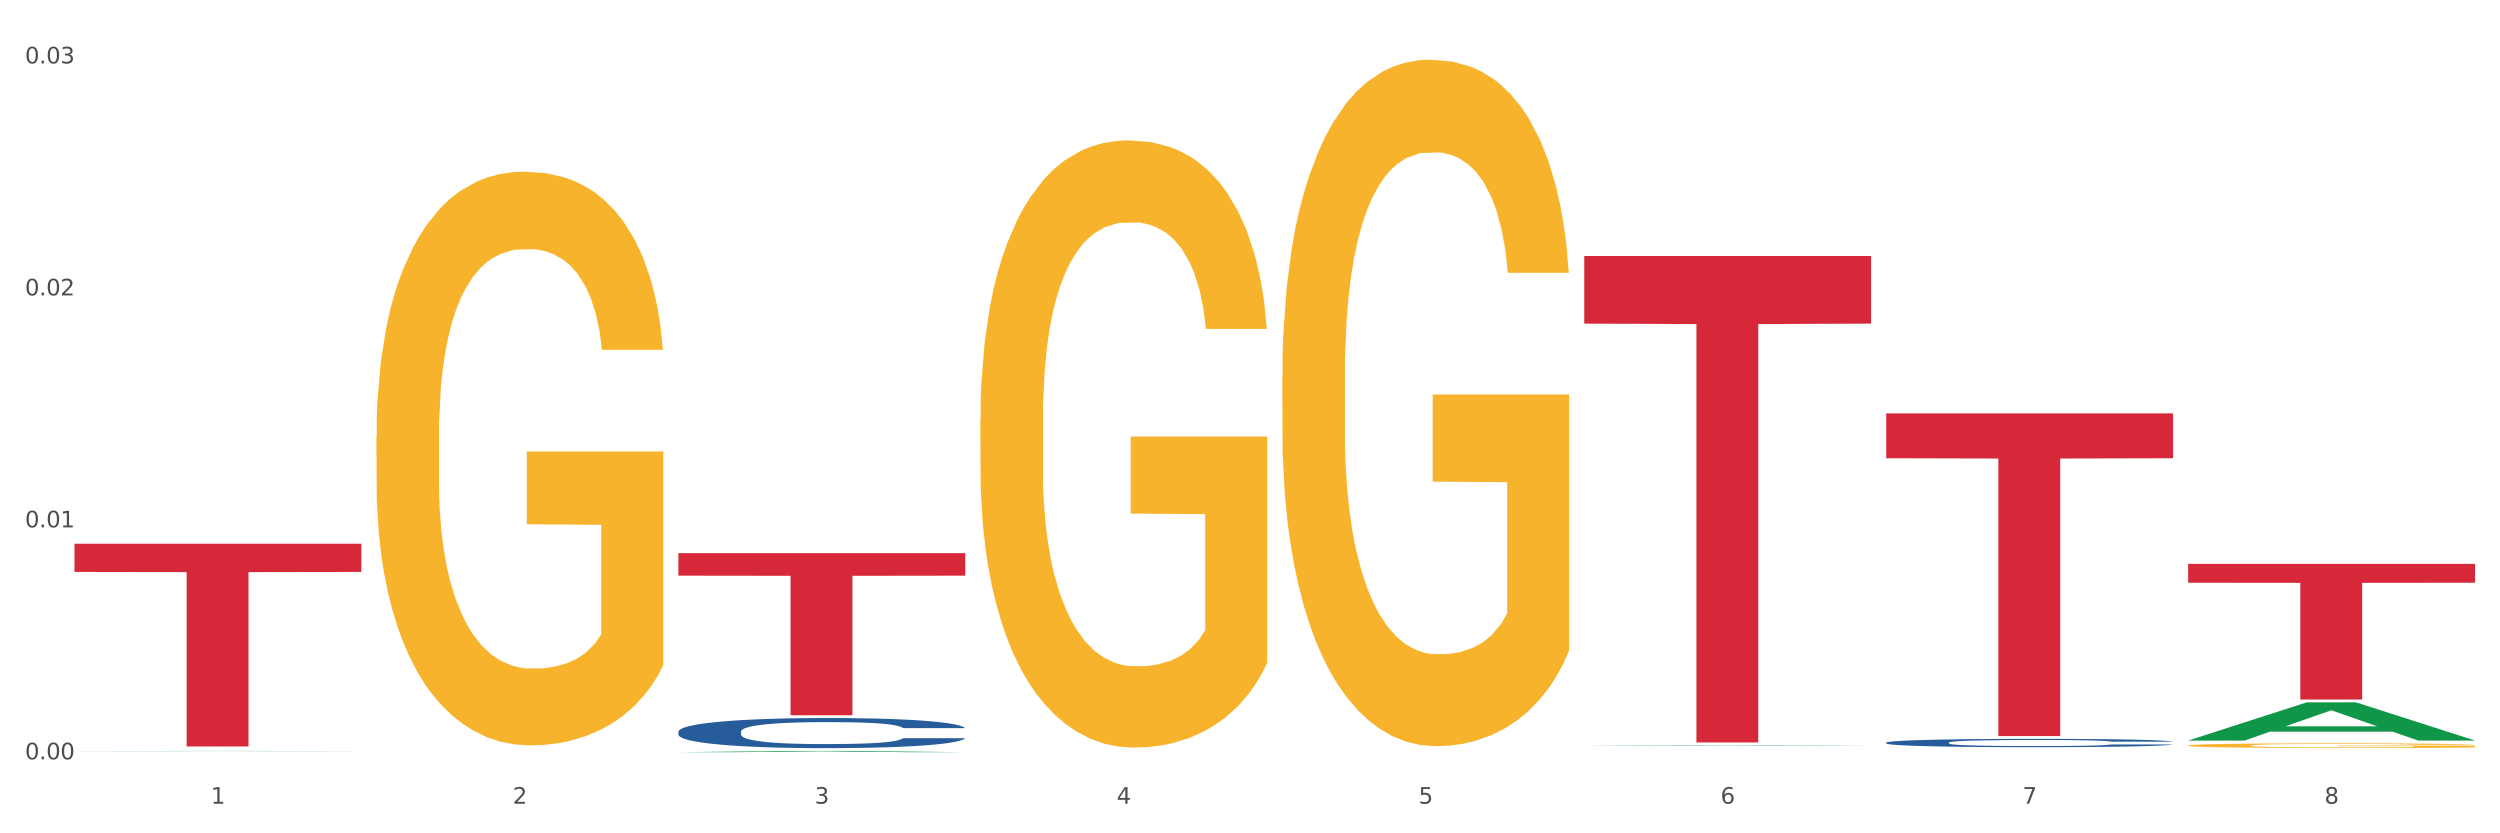 <?xml version="1.0" encoding="utf-8" standalone="no"?>
<!DOCTYPE svg PUBLIC "-//W3C//DTD SVG 1.1//EN"
  "http://www.w3.org/Graphics/SVG/1.1/DTD/svg11.dtd">
<svg xmlns:xlink="http://www.w3.org/1999/xlink" width="1080pt" height="360pt" viewBox="0 0 1080 360" xmlns="http://www.w3.org/2000/svg" version="1.1">
 <rect x="0" y="0" width="1080" height="360" fill="#333333" stroke="none"/>
 <defs>
  <style type="text/css">*{stroke-linejoin: round; stroke-linecap: butt}</style>
 </defs>
 <g id="figure_1">
  <g id="patch_1">
   <path d="M 0 360 
L 1080 360 
L 1080 0 
L 0 0 
z
" style="fill: #ffffff; stroke: #ffffff; stroke-linejoin: miter"/>
  </g>
  <g id="axes_1">
   <g id="matplotlib.axis_1">
    <g id="xtick_1">
     <g id="text_1">
      <!-- 1 -->
      <g style="fill: #4d4d4d" transform="translate(91.082 347.204) scale(0.096 -0.096)">
       <defs>
        <path id="DejaVuSans-31" d="M 794 531 
L 1825 531 
L 1825 4091 
L 703 3866 
L 703 4441 
L 1819 4666 
L 2450 4666 
L 2450 531 
L 3481 531 
L 3481 0 
L 794 0 
L 794 531 
z
" transform="scale(0.016)"/>
       </defs>
       <use xlink:href="#DejaVuSans-31"/>
      </g>
     </g>
    </g>
    <g id="xtick_2">
     <g id="text_2">
      <!-- 2 -->
      <g style="fill: #4d4d4d" transform="translate(221.525 347.204) scale(0.096 -0.096)">
       <defs>
        <path id="DejaVuSans-32" d="M 1228 531 
L 3431 531 
L 3431 0 
L 469 0 
L 469 531 
Q 828 903 1448 1529 
Q 2069 2156 2228 2338 
Q 2531 2678 2651 2914 
Q 2772 3150 2772 3378 
Q 2772 3750 2511 3984 
Q 2250 4219 1831 4219 
Q 1534 4219 1204 4116 
Q 875 4013 500 3803 
L 500 4441 
Q 881 4594 1212 4672 
Q 1544 4750 1819 4750 
Q 2544 4750 2975 4387 
Q 3406 4025 3406 3419 
Q 3406 3131 3298 2873 
Q 3191 2616 2906 2266 
Q 2828 2175 2409 1742 
Q 1991 1309 1228 531 
z
" transform="scale(0.016)"/>
       </defs>
       <use xlink:href="#DejaVuSans-32"/>
      </g>
     </g>
    </g>
    <g id="xtick_3">
     <g id="text_3">
      <!-- 3 -->
      <g style="fill: #4d4d4d" transform="translate(351.968 347.204) scale(0.096 -0.096)">
       <defs>
        <path id="DejaVuSans-33" d="M 2597 2516 
Q 3050 2419 3304 2112 
Q 3559 1806 3559 1356 
Q 3559 666 3084 287 
Q 2609 -91 1734 -91 
Q 1441 -91 1130 -33 
Q 819 25 488 141 
L 488 750 
Q 750 597 1062 519 
Q 1375 441 1716 441 
Q 2309 441 2620 675 
Q 2931 909 2931 1356 
Q 2931 1769 2642 2001 
Q 2353 2234 1838 2234 
L 1294 2234 
L 1294 2753 
L 1863 2753 
Q 2328 2753 2575 2939 
Q 2822 3125 2822 3475 
Q 2822 3834 2567 4026 
Q 2313 4219 1838 4219 
Q 1578 4219 1281 4162 
Q 984 4106 628 3988 
L 628 4550 
Q 988 4650 1302 4700 
Q 1616 4750 1894 4750 
Q 2613 4750 3031 4423 
Q 3450 4097 3450 3541 
Q 3450 3153 3228 2886 
Q 3006 2619 2597 2516 
z
" transform="scale(0.016)"/>
       </defs>
       <use xlink:href="#DejaVuSans-33"/>
      </g>
     </g>
    </g>
    <g id="xtick_4">
     <g id="text_4">
      <!-- 4 -->
      <g style="fill: #4d4d4d" transform="translate(482.412 347.204) scale(0.096 -0.096)">
       <defs>
        <path id="DejaVuSans-34" d="M 2419 4116 
L 825 1625 
L 2419 1625 
L 2419 4116 
z
M 2253 4666 
L 3047 4666 
L 3047 1625 
L 3713 1625 
L 3713 1100 
L 3047 1100 
L 3047 0 
L 2419 0 
L 2419 1100 
L 313 1100 
L 313 1709 
L 2253 4666 
z
" transform="scale(0.016)"/>
       </defs>
       <use xlink:href="#DejaVuSans-34"/>
      </g>
     </g>
    </g>
    <g id="xtick_5">
     <g id="text_5">
      <!-- 5 -->
      <g style="fill: #4d4d4d" transform="translate(612.855 347.204) scale(0.096 -0.096)">
       <defs>
        <path id="DejaVuSans-35" d="M 691 4666 
L 3169 4666 
L 3169 4134 
L 1269 4134 
L 1269 2991 
Q 1406 3038 1543 3061 
Q 1681 3084 1819 3084 
Q 2600 3084 3056 2656 
Q 3513 2228 3513 1497 
Q 3513 744 3044 326 
Q 2575 -91 1722 -91 
Q 1428 -91 1123 -41 
Q 819 9 494 109 
L 494 744 
Q 775 591 1075 516 
Q 1375 441 1709 441 
Q 2250 441 2565 725 
Q 2881 1009 2881 1497 
Q 2881 1984 2565 2268 
Q 2250 2553 1709 2553 
Q 1456 2553 1204 2497 
Q 953 2441 691 2322 
L 691 4666 
z
" transform="scale(0.016)"/>
       </defs>
       <use xlink:href="#DejaVuSans-35"/>
      </g>
     </g>
    </g>
    <g id="xtick_6">
     <g id="text_6">
      <!-- 6 -->
      <g style="fill: #4d4d4d" transform="translate(743.299 347.204) scale(0.096 -0.096)">
       <defs>
        <path id="DejaVuSans-36" d="M 2113 2584 
Q 1688 2584 1439 2293 
Q 1191 2003 1191 1497 
Q 1191 994 1439 701 
Q 1688 409 2113 409 
Q 2538 409 2786 701 
Q 3034 994 3034 1497 
Q 3034 2003 2786 2293 
Q 2538 2584 2113 2584 
z
M 3366 4563 
L 3366 3988 
Q 3128 4100 2886 4159 
Q 2644 4219 2406 4219 
Q 1781 4219 1451 3797 
Q 1122 3375 1075 2522 
Q 1259 2794 1537 2939 
Q 1816 3084 2150 3084 
Q 2853 3084 3261 2657 
Q 3669 2231 3669 1497 
Q 3669 778 3244 343 
Q 2819 -91 2113 -91 
Q 1303 -91 875 529 
Q 447 1150 447 2328 
Q 447 3434 972 4092 
Q 1497 4750 2381 4750 
Q 2619 4750 2861 4703 
Q 3103 4656 3366 4563 
z
" transform="scale(0.016)"/>
       </defs>
       <use xlink:href="#DejaVuSans-36"/>
      </g>
     </g>
    </g>
    <g id="xtick_7">
     <g id="text_7">
      <!-- 7 -->
      <g style="fill: #4d4d4d" transform="translate(873.742 347.204) scale(0.096 -0.096)">
       <defs>
        <path id="DejaVuSans-37" d="M 525 4666 
L 3525 4666 
L 3525 4397 
L 1831 0 
L 1172 0 
L 2766 4134 
L 525 4134 
L 525 4666 
z
" transform="scale(0.016)"/>
       </defs>
       <use xlink:href="#DejaVuSans-37"/>
      </g>
     </g>
    </g>
    <g id="xtick_8">
     <g id="text_8">
      <!-- 8 -->
      <g style="fill: #4d4d4d" transform="translate(1004.185 347.204) scale(0.096 -0.096)">
       <defs>
        <path id="DejaVuSans-38" d="M 2034 2216 
Q 1584 2216 1326 1975 
Q 1069 1734 1069 1313 
Q 1069 891 1326 650 
Q 1584 409 2034 409 
Q 2484 409 2743 651 
Q 3003 894 3003 1313 
Q 3003 1734 2745 1975 
Q 2488 2216 2034 2216 
z
M 1403 2484 
Q 997 2584 770 2862 
Q 544 3141 544 3541 
Q 544 4100 942 4425 
Q 1341 4750 2034 4750 
Q 2731 4750 3128 4425 
Q 3525 4100 3525 3541 
Q 3525 3141 3298 2862 
Q 3072 2584 2669 2484 
Q 3125 2378 3379 2068 
Q 3634 1759 3634 1313 
Q 3634 634 3220 271 
Q 2806 -91 2034 -91 
Q 1263 -91 848 271 
Q 434 634 434 1313 
Q 434 1759 690 2068 
Q 947 2378 1403 2484 
z
M 1172 3481 
Q 1172 3119 1398 2916 
Q 1625 2713 2034 2713 
Q 2441 2713 2670 2916 
Q 2900 3119 2900 3481 
Q 2900 3844 2670 4047 
Q 2441 4250 2034 4250 
Q 1625 4250 1398 4047 
Q 1172 3844 1172 3481 
z
" transform="scale(0.016)"/>
       </defs>
       <use xlink:href="#DejaVuSans-38"/>
      </g>
     </g>
    </g>
    <g id="xtick_9"/>
    <g id="xtick_10"/>
    <g id="xtick_11"/>
    <g id="xtick_12"/>
    <g id="xtick_13"/>
    <g id="xtick_14"/>
    <g id="xtick_15"/>
   </g>
   <g id="matplotlib.axis_2">
    <g id="ytick_1">
     <g id="text_9">
      <!-- 0.00 -->
      <g style="fill: #4d4d4d" transform="translate(10.8 328.039) scale(0.096 -0.096)">
       <defs>
        <path id="DejaVuSans-30" d="M 2034 4250 
Q 1547 4250 1301 3770 
Q 1056 3291 1056 2328 
Q 1056 1369 1301 889 
Q 1547 409 2034 409 
Q 2525 409 2770 889 
Q 3016 1369 3016 2328 
Q 3016 3291 2770 3770 
Q 2525 4250 2034 4250 
z
M 2034 4750 
Q 2819 4750 3233 4129 
Q 3647 3509 3647 2328 
Q 3647 1150 3233 529 
Q 2819 -91 2034 -91 
Q 1250 -91 836 529 
Q 422 1150 422 2328 
Q 422 3509 836 4129 
Q 1250 4750 2034 4750 
z
" transform="scale(0.016)"/>
        <path id="DejaVuSans-2e" d="M 684 794 
L 1344 794 
L 1344 0 
L 684 0 
L 684 794 
z
" transform="scale(0.016)"/>
       </defs>
       <use xlink:href="#DejaVuSans-30"/>
       <use xlink:href="#DejaVuSans-2e" transform="translate(63.623 0)"/>
       <use xlink:href="#DejaVuSans-30" transform="translate(95.41 0)"/>
       <use xlink:href="#DejaVuSans-30" transform="translate(159.033 0)"/>
      </g>
     </g>
    </g>
    <g id="ytick_2">
     <g id="text_10">
      <!-- 0.01 -->
      <g style="fill: #4d4d4d" transform="translate(10.8 227.828) scale(0.096 -0.096)">
       <use xlink:href="#DejaVuSans-30"/>
       <use xlink:href="#DejaVuSans-2e" transform="translate(63.623 0)"/>
       <use xlink:href="#DejaVuSans-30" transform="translate(95.41 0)"/>
       <use xlink:href="#DejaVuSans-31" transform="translate(159.033 0)"/>
      </g>
     </g>
    </g>
    <g id="ytick_3">
     <g id="text_11">
      <!-- 0.02 -->
      <g style="fill: #4d4d4d" transform="translate(10.8 127.616) scale(0.096 -0.096)">
       <use xlink:href="#DejaVuSans-30"/>
       <use xlink:href="#DejaVuSans-2e" transform="translate(63.623 0)"/>
       <use xlink:href="#DejaVuSans-30" transform="translate(95.41 0)"/>
       <use xlink:href="#DejaVuSans-32" transform="translate(159.033 0)"/>
      </g>
     </g>
    </g>
    <g id="ytick_4">
     <g id="text_12">
      <!-- 0.03 -->
      <g style="fill: #4d4d4d" transform="translate(10.8 27.405) scale(0.096 -0.096)">
       <use xlink:href="#DejaVuSans-30"/>
       <use xlink:href="#DejaVuSans-2e" transform="translate(63.623 0)"/>
       <use xlink:href="#DejaVuSans-30" transform="translate(95.41 0)"/>
       <use xlink:href="#DejaVuSans-33" transform="translate(159.033 0)"/>
      </g>
     </g>
    </g>
    <g id="ytick_5"/>
    <g id="ytick_6"/>
    <g id="ytick_7"/>
   </g>
   <g id="PolyCollection_1">
    <path d="M 32.175 324.509 
L 32.303 324.509 
L 83.404 324.392 
L 104.611 324.392 
L 156.096 324.51 
L 131.567 324.51 
L 120.453 324.482 
L 67.691 324.482 
L 67.307 324.483 
L 56.576 324.51 
L 32.175 324.51 
L 32.175 324.509 
L 74.334 324.466 
L 113.81 324.466 
L 94.263 324.417 
L 94.008 324.417 
L 93.752 324.417 
L 74.206 324.466 
L 74.334 324.466 
L 32.175 324.509 
z
" clip-path="url(#p66dd9f438a)" style="fill: #109648"/>
    <path d="M 553.949 162.819 
L 554.095 162.549 
L 554.095 152.797 
L 554.388 144.4 
L 555.851 124.085 
L 558.045 107.291 
L 559.655 98.352 
L 561.264 91.039 
L 563.166 83.726 
L 565.507 76.141 
L 569.75 65.036 
L 572.383 59.347 
L 575.602 53.388 
L 581.454 44.72 
L 585.697 39.845 
L 590.086 35.782 
L 597.255 30.906 
L 601.937 28.739 
L 606.911 27.114 
L 612.91 26.03 
L 617.445 25.759 
L 627.394 26.572 
L 635.88 29.01 
L 639.977 30.906 
L 645.244 34.156 
L 648.023 36.323 
L 652.559 40.657 
L 657.241 46.346 
L 660.459 51.221 
L 665.287 60.431 
L 668.945 69.64 
L 672.31 81.017 
L 674.066 88.872 
L 675.383 96.186 
L 676.553 104.582 
L 677.724 117.855 
L 651.388 117.855 
L 650.364 108.375 
L 648.755 99.436 
L 646.414 90.768 
L 644.366 85.351 
L 640.854 78.579 
L 637.636 74.245 
L 634.271 70.995 
L 630.174 68.286 
L 626.955 66.932 
L 622.42 65.848 
L 613.495 66.119 
L 607.497 68.286 
L 603.4 70.995 
L 600.767 73.432 
L 598.426 76.141 
L 595.792 79.933 
L 592.72 85.622 
L 590.525 90.768 
L 588.331 97.269 
L 586.575 103.77 
L 584.965 111.354 
L 583.649 119.48 
L 582.625 127.877 
L 581.747 138.17 
L 581.015 155.235 
L 581.015 192.344 
L 581.308 200.741 
L 582.039 211.847 
L 582.917 220.244 
L 584.38 230.266 
L 585.697 237.038 
L 588.184 246.789 
L 590.964 254.915 
L 593.159 260.061 
L 595.353 264.395 
L 599.157 270.354 
L 603.4 275.23 
L 607.058 278.21 
L 612.032 280.918 
L 615.397 282.002 
L 618.323 282.544 
L 625.492 282.544 
L 630.613 281.731 
L 636.319 279.835 
L 640.708 277.397 
L 644.366 274.418 
L 648.462 269.542 
L 651.096 264.937 
L 651.096 208.325 
L 618.908 208.055 
L 618.908 170.404 
L 677.87 170.404 
L 677.87 280.918 
L 675.383 286.607 
L 672.603 291.753 
L 669.677 296.358 
L 665.287 302.046 
L 660.02 307.464 
L 655.339 311.256 
L 650.364 314.506 
L 644.512 317.486 
L 636.904 320.194 
L 632.222 321.278 
L 626.37 322.091 
L 619.494 322.361 
L 613.495 321.82 
L 607.643 320.465 
L 601.498 318.027 
L 595.5 314.506 
L 590.964 310.985 
L 586.429 306.651 
L 581.6 300.963 
L 577.796 295.545 
L 574.87 290.67 
L 571.652 284.44 
L 568.14 276.314 
L 565.507 269 
L 563.166 261.416 
L 560.679 251.665 
L 558.923 243.268 
L 557.167 232.704 
L 556.143 224.848 
L 554.973 212.659 
L 554.095 195.595 
L 553.949 162.819 
z
" clip-path="url(#p66dd9f438a)" style="fill: #f7b32b"/>
    <path d="M 945.279 322.06 
L 945.425 322.058 
L 945.425 321.991 
L 945.718 321.933 
L 947.181 321.794 
L 949.375 321.679 
L 950.985 321.618 
L 952.594 321.568 
L 954.496 321.518 
L 956.837 321.466 
L 961.08 321.39 
L 963.713 321.351 
L 966.932 321.31 
L 972.784 321.251 
L 977.027 321.217 
L 981.416 321.189 
L 988.585 321.156 
L 993.267 321.141 
L 998.242 321.13 
L 1004.24 321.123 
L 1008.776 321.121 
L 1018.724 321.126 
L 1027.21 321.143 
L 1031.307 321.156 
L 1036.574 321.178 
L 1039.354 321.193 
L 1043.889 321.223 
L 1048.571 321.262 
L 1051.79 321.295 
L 1056.618 321.358 
L 1060.275 321.421 
L 1063.64 321.499 
L 1065.396 321.553 
L 1066.713 321.603 
L 1067.883 321.661 
L 1069.054 321.752 
L 1042.719 321.752 
L 1041.694 321.687 
L 1040.085 321.625 
L 1037.744 321.566 
L 1035.696 321.529 
L 1032.185 321.482 
L 1028.966 321.453 
L 1025.601 321.431 
L 1021.504 321.412 
L 1018.285 321.403 
L 1013.75 321.395 
L 1004.825 321.397 
L 998.827 321.412 
L 994.73 321.431 
L 992.097 321.447 
L 989.756 321.466 
L 987.122 321.492 
L 984.05 321.531 
L 981.855 321.566 
L 979.661 321.611 
L 977.905 321.655 
L 976.296 321.707 
L 974.979 321.763 
L 973.955 321.82 
L 973.077 321.891 
L 972.345 322.008 
L 972.345 322.262 
L 972.638 322.319 
L 973.37 322.395 
L 974.247 322.453 
L 975.71 322.521 
L 977.027 322.568 
L 979.514 322.635 
L 982.294 322.69 
L 984.489 322.726 
L 986.683 322.755 
L 990.487 322.796 
L 994.73 322.829 
L 998.388 322.85 
L 1003.362 322.868 
L 1006.727 322.876 
L 1009.653 322.88 
L 1016.822 322.88 
L 1021.943 322.874 
L 1027.649 322.861 
L 1032.038 322.844 
L 1035.696 322.824 
L 1039.792 322.791 
L 1042.426 322.759 
L 1042.426 322.371 
L 1010.239 322.369 
L 1010.239 322.111 
L 1069.2 322.111 
L 1069.2 322.868 
L 1066.713 322.907 
L 1063.933 322.943 
L 1061.007 322.974 
L 1056.618 323.013 
L 1051.351 323.05 
L 1046.669 323.076 
L 1041.694 323.099 
L 1035.842 323.119 
L 1028.234 323.137 
L 1023.553 323.145 
L 1017.7 323.15 
L 1010.824 323.152 
L 1004.825 323.149 
L 998.973 323.139 
L 992.828 323.123 
L 986.83 323.099 
L 982.294 323.074 
L 977.759 323.045 
L 972.931 323.006 
L 969.127 322.969 
L 966.201 322.935 
L 962.982 322.893 
L 959.47 322.837 
L 956.837 322.787 
L 954.496 322.735 
L 952.009 322.668 
L 950.253 322.611 
L 948.498 322.538 
L 947.473 322.484 
L 946.303 322.401 
L 945.425 322.284 
L 945.279 322.06 
z
" clip-path="url(#p66dd9f438a)" style="fill: #f7b32b"/>
    <path d="M 32.175 234.906 
L 156.096 234.906 
L 156.096 247.073 
L 107.35 247.156 
L 107.35 322.46 
L 80.628 322.46 
L 80.628 247.156 
L 32.175 247.073 
L 32.175 234.988 
L 32.175 234.906 
z
" clip-path="url(#p66dd9f438a)" style="fill: #d62839"/>
    <path d="M 293.062 238.953 
L 416.983 238.953 
L 416.983 248.687 
L 368.237 248.753 
L 368.237 309 
L 341.514 309 
L 341.514 248.753 
L 293.062 248.687 
L 293.062 239.019 
L 293.062 238.953 
z
" clip-path="url(#p66dd9f438a)" style="fill: #d62839"/>
    <path d="M 684.392 110.601 
L 808.313 110.601 
L 808.313 139.802 
L 759.567 139.999 
L 759.567 320.731 
L 732.845 320.731 
L 732.845 139.999 
L 684.392 139.802 
L 684.392 110.798 
L 684.392 110.601 
z
" clip-path="url(#p66dd9f438a)" style="fill: #d62839"/>
    <path d="M 814.835 178.584 
L 938.757 178.584 
L 938.757 197.957 
L 890.01 198.088 
L 890.01 317.993 
L 863.288 317.993 
L 863.288 198.088 
L 814.835 197.957 
L 814.835 178.715 
L 814.835 178.584 
z
" clip-path="url(#p66dd9f438a)" style="fill: #d62839"/>
    <path d="M 814.835 320.802 
L 814.982 320.799 
L 814.982 320.707 
L 815.421 320.582 
L 817.033 320.353 
L 819.083 320.179 
L 822.599 319.975 
L 824.503 319.89 
L 826.993 319.795 
L 832.12 319.641 
L 837.979 319.509 
L 842.08 319.437 
L 845.157 319.391 
L 852.041 319.309 
L 855.996 319.273 
L 860.097 319.244 
L 863.613 319.224 
L 869.472 319.201 
L 874.159 319.191 
L 879.579 319.188 
L 884.12 319.191 
L 890.126 319.204 
L 898.914 319.244 
L 902.283 319.267 
L 906.824 319.306 
L 911.512 319.358 
L 915.32 319.411 
L 919.714 319.486 
L 924.255 319.585 
L 928.65 319.71 
L 931.726 319.824 
L 934.216 319.946 
L 936.413 320.093 
L 938.024 320.254 
L 938.757 320.389 
L 911.951 320.389 
L 911.219 320.267 
L 909.754 320.136 
L 908.289 320.048 
L 906.678 319.975 
L 904.188 319.893 
L 901.99 319.841 
L 898.328 319.778 
L 894.959 319.739 
L 892.176 319.716 
L 888.807 319.696 
L 881.63 319.677 
L 876.503 319.677 
L 873.28 319.683 
L 869.326 319.7 
L 865.957 319.723 
L 862.002 319.762 
L 858.926 319.805 
L 855.849 319.86 
L 854.092 319.9 
L 851.455 319.972 
L 849.697 320.031 
L 847.354 320.133 
L 846.035 320.205 
L 843.692 320.392 
L 842.666 320.53 
L 842.227 320.625 
L 841.934 320.73 
L 841.934 321.242 
L 842.813 321.472 
L 843.545 321.57 
L 844.717 321.682 
L 846.914 321.826 
L 850.137 321.967 
L 853.506 322.069 
L 856.289 322.131 
L 858.926 322.177 
L 861.562 322.213 
L 864.785 322.246 
L 867.421 322.266 
L 871.376 322.286 
L 876.064 322.295 
L 879.726 322.295 
L 887.196 322.279 
L 890.565 322.263 
L 893.788 322.24 
L 897.303 322.204 
L 900.086 322.164 
L 901.697 322.135 
L 904.334 322.072 
L 906.385 322.007 
L 908.142 321.931 
L 909.314 321.866 
L 910.633 321.767 
L 911.658 321.656 
L 911.951 321.596 
L 938.757 321.596 
L 938.171 321.715 
L 937.145 321.829 
L 935.095 321.984 
L 933.483 322.072 
L 930.993 322.181 
L 928.357 322.272 
L 924.695 322.374 
L 921.326 322.45 
L 917.81 322.515 
L 914.002 322.574 
L 907.117 322.656 
L 904.627 322.679 
L 899.354 322.719 
L 895.252 322.742 
L 889.247 322.765 
L 883.095 322.778 
L 876.65 322.781 
L 870.937 322.775 
L 864.638 322.755 
L 860.683 322.735 
L 856.289 322.706 
L 851.162 322.66 
L 846.328 322.604 
L 841.788 322.538 
L 837.54 322.463 
L 833.585 322.377 
L 828.458 322.236 
L 824.649 322.099 
L 821.866 321.971 
L 819.962 321.862 
L 818.058 321.724 
L 817.033 321.629 
L 815.421 321.4 
L 814.835 321.186 
L 814.835 320.802 
z
" clip-path="url(#p66dd9f438a)" style="fill: #255c99"/>
    <path d="M 293.062 316.037 
L 293.208 316.025 
L 293.208 315.693 
L 293.648 315.241 
L 295.259 314.41 
L 297.31 313.781 
L 300.825 313.044 
L 302.729 312.736 
L 305.22 312.391 
L 310.346 311.833 
L 316.205 311.358 
L 320.307 311.097 
L 323.383 310.931 
L 330.267 310.634 
L 334.222 310.503 
L 338.324 310.396 
L 341.839 310.325 
L 347.698 310.242 
L 352.386 310.206 
L 357.806 310.194 
L 362.346 310.206 
L 368.352 310.254 
L 377.141 310.396 
L 380.51 310.479 
L 385.051 310.622 
L 389.738 310.812 
L 393.546 311.002 
L 397.941 311.275 
L 402.482 311.631 
L 406.876 312.083 
L 409.952 312.498 
L 412.442 312.938 
L 414.639 313.472 
L 416.251 314.054 
L 416.983 314.541 
L 390.177 314.541 
L 389.445 314.101 
L 387.98 313.626 
L 386.515 313.306 
L 384.904 313.044 
L 382.414 312.748 
L 380.217 312.558 
L 376.555 312.332 
L 373.186 312.189 
L 370.403 312.106 
L 367.034 312.035 
L 359.856 311.964 
L 354.729 311.964 
L 351.507 311.988 
L 347.552 312.047 
L 344.183 312.13 
L 340.228 312.273 
L 337.152 312.427 
L 334.076 312.629 
L 332.318 312.771 
L 329.682 313.033 
L 327.924 313.246 
L 325.58 313.614 
L 324.262 313.876 
L 321.918 314.553 
L 320.893 315.051 
L 320.453 315.396 
L 320.16 315.776 
L 320.16 317.628 
L 321.039 318.46 
L 321.772 318.816 
L 322.944 319.22 
L 325.141 319.742 
L 328.363 320.253 
L 331.732 320.621 
L 334.515 320.846 
L 337.152 321.013 
L 339.789 321.143 
L 343.011 321.262 
L 345.648 321.333 
L 349.603 321.405 
L 354.29 321.44 
L 357.952 321.44 
L 365.422 321.381 
L 368.791 321.321 
L 372.014 321.238 
L 375.529 321.108 
L 378.313 320.965 
L 379.924 320.858 
L 382.56 320.633 
L 384.611 320.395 
L 386.369 320.122 
L 387.541 319.885 
L 388.859 319.528 
L 389.884 319.125 
L 390.177 318.911 
L 416.983 318.911 
L 416.397 319.338 
L 415.372 319.754 
L 413.321 320.312 
L 411.71 320.633 
L 409.22 321.025 
L 406.583 321.357 
L 402.921 321.725 
L 399.552 321.998 
L 396.037 322.236 
L 392.228 322.45 
L 385.344 322.746 
L 382.853 322.83 
L 377.58 322.972 
L 373.479 323.055 
L 367.473 323.138 
L 361.321 323.186 
L 354.876 323.198 
L 349.163 323.174 
L 342.865 323.103 
L 338.91 323.031 
L 334.515 322.925 
L 329.389 322.758 
L 324.555 322.556 
L 320.014 322.319 
L 315.766 322.046 
L 311.811 321.737 
L 306.684 321.226 
L 302.876 320.728 
L 300.093 320.265 
L 298.189 319.873 
L 296.284 319.374 
L 295.259 319.03 
L 293.648 318.198 
L 293.062 317.426 
L 293.062 316.037 
z
" clip-path="url(#p66dd9f438a)" style="fill: #255c99"/>
    <path d="M 945.279 243.588 
L 1069.2 243.588 
L 1069.2 251.732 
L 1020.454 251.787 
L 1020.454 302.197 
L 993.731 302.197 
L 993.731 251.787 
L 945.279 251.732 
L 945.279 243.643 
L 945.279 243.588 
z
" clip-path="url(#p66dd9f438a)" style="fill: #d62839"/>
    <path d="M 423.505 181.863 
L 423.651 181.624 
L 423.651 172.998 
L 423.944 165.57 
L 425.407 147.6 
L 427.602 132.744 
L 429.211 124.837 
L 430.82 118.368 
L 432.722 111.899 
L 435.063 105.19 
L 439.306 95.366 
L 441.94 90.334 
L 445.158 85.063 
L 451.011 77.395 
L 455.254 73.082 
L 459.643 69.488 
L 466.812 65.175 
L 471.494 63.259 
L 476.468 61.821 
L 482.467 60.863 
L 487.002 60.623 
L 496.951 61.342 
L 505.437 63.498 
L 509.533 65.175 
L 514.8 68.051 
L 517.58 69.968 
L 522.115 73.801 
L 526.797 78.833 
L 530.016 83.146 
L 534.844 91.293 
L 538.502 99.439 
L 541.867 109.503 
L 543.622 116.451 
L 544.939 122.92 
L 546.11 130.348 
L 547.28 142.089 
L 520.945 142.089 
L 519.921 133.703 
L 518.312 125.796 
L 515.971 118.128 
L 513.922 113.336 
L 510.411 107.346 
L 507.192 103.512 
L 503.827 100.637 
L 499.731 98.241 
L 496.512 97.043 
L 491.976 96.085 
L 483.052 96.324 
L 477.053 98.241 
L 472.957 100.637 
L 470.323 102.794 
L 467.982 105.19 
L 465.349 108.544 
L 462.276 113.576 
L 460.082 118.128 
L 457.887 123.879 
L 456.131 129.629 
L 454.522 136.338 
L 453.205 143.527 
L 452.181 150.954 
L 451.303 160.059 
L 450.572 175.155 
L 450.572 207.981 
L 450.864 215.408 
L 451.596 225.232 
L 452.474 232.66 
L 453.937 241.525 
L 455.254 247.515 
L 457.741 256.141 
L 460.521 263.329 
L 462.715 267.882 
L 464.91 271.716 
L 468.714 276.987 
L 472.957 281.3 
L 476.614 283.936 
L 481.589 286.332 
L 484.954 287.29 
L 487.88 287.769 
L 495.049 287.769 
L 500.17 287.05 
L 505.875 285.373 
L 510.265 283.217 
L 513.922 280.581 
L 518.019 276.268 
L 520.652 272.195 
L 520.652 222.117 
L 488.465 221.878 
L 488.465 188.572 
L 547.426 188.572 
L 547.426 286.332 
L 544.939 291.363 
L 542.159 295.916 
L 539.233 299.989 
L 534.844 305.021 
L 529.577 309.813 
L 524.895 313.167 
L 519.921 316.043 
L 514.069 318.678 
L 506.461 321.074 
L 501.779 322.033 
L 495.927 322.752 
L 489.05 322.991 
L 483.052 322.512 
L 477.2 321.314 
L 471.055 319.158 
L 465.056 316.043 
L 460.521 312.928 
L 455.985 309.094 
L 451.157 304.062 
L 447.353 299.27 
L 444.427 294.957 
L 441.208 289.446 
L 437.697 282.258 
L 435.063 275.789 
L 432.722 269.08 
L 430.235 260.454 
L 428.48 253.026 
L 426.724 243.682 
L 425.7 236.733 
L 424.529 225.951 
L 423.651 210.856 
L 423.505 181.863 
z
" clip-path="url(#p66dd9f438a)" style="fill: #f7b32b"/>
    <path d="M 162.618 188.687 
L 162.765 188.46 
L 162.765 180.311 
L 163.057 173.293 
L 164.52 156.315 
L 166.715 142.279 
L 168.324 134.809 
L 169.934 128.696 
L 171.836 122.584 
L 174.177 116.246 
L 178.419 106.964 
L 181.053 102.21 
L 184.272 97.23 
L 190.124 89.986 
L 194.367 85.911 
L 198.756 82.515 
L 205.925 78.44 
L 210.607 76.629 
L 215.581 75.271 
L 221.58 74.365 
L 226.115 74.139 
L 236.064 74.818 
L 244.55 76.856 
L 248.646 78.44 
L 253.913 81.157 
L 256.693 82.968 
L 261.229 86.59 
L 265.91 91.344 
L 269.129 95.419 
L 273.957 103.116 
L 277.615 110.812 
L 280.98 120.32 
L 282.736 126.885 
L 284.052 132.998 
L 285.223 140.015 
L 286.393 151.108 
L 260.058 151.108 
L 259.034 143.185 
L 257.425 135.714 
L 255.084 128.47 
L 253.036 123.942 
L 249.524 118.283 
L 246.305 114.661 
L 242.94 111.944 
L 238.844 109.681 
L 235.625 108.549 
L 231.09 107.643 
L 222.165 107.87 
L 216.166 109.681 
L 212.07 111.944 
L 209.436 113.982 
L 207.095 116.246 
L 204.462 119.415 
L 201.389 124.169 
L 199.195 128.47 
L 197 133.903 
L 195.245 139.336 
L 193.635 145.675 
L 192.319 152.466 
L 191.294 159.484 
L 190.417 168.086 
L 189.685 182.348 
L 189.685 213.362 
L 189.978 220.38 
L 190.709 229.661 
L 191.587 236.679 
L 193.05 245.055 
L 194.367 250.714 
L 196.854 258.864 
L 199.634 265.655 
L 201.828 269.957 
L 204.023 273.579 
L 207.827 278.559 
L 212.07 282.634 
L 215.727 285.124 
L 220.702 287.388 
L 224.067 288.293 
L 226.993 288.746 
L 234.162 288.746 
L 239.283 288.067 
L 244.989 286.482 
L 249.378 284.445 
L 253.036 281.955 
L 257.132 277.88 
L 259.766 274.031 
L 259.766 226.718 
L 227.578 226.492 
L 227.578 195.025 
L 286.54 195.025 
L 286.54 287.388 
L 284.052 292.142 
L 281.273 296.443 
L 278.346 300.291 
L 273.957 305.045 
L 268.69 309.573 
L 264.008 312.742 
L 259.034 315.459 
L 253.182 317.949 
L 245.574 320.213 
L 240.892 321.118 
L 235.04 321.797 
L 228.164 322.024 
L 222.165 321.571 
L 216.313 320.439 
L 210.168 318.402 
L 204.169 315.459 
L 199.634 312.516 
L 195.098 308.894 
L 190.27 304.14 
L 186.466 299.612 
L 183.54 295.537 
L 180.321 290.331 
L 176.81 283.539 
L 174.177 277.427 
L 171.836 271.089 
L 169.348 262.939 
L 167.593 255.921 
L 165.837 247.092 
L 164.813 240.527 
L 163.643 230.34 
L 162.765 216.078 
L 162.618 188.687 
z
" clip-path="url(#p66dd9f438a)" style="fill: #f7b32b"/>
    <path d="M 293.062 324.948 
L 293.19 324.948 
L 344.291 324.394 
L 365.498 324.394 
L 416.983 324.95 
L 392.454 324.95 
L 381.34 324.82 
L 328.577 324.82 
L 328.194 324.822 
L 317.463 324.95 
L 293.062 324.95 
L 293.062 324.948 
L 335.221 324.743 
L 374.696 324.742 
L 355.15 324.512 
L 354.895 324.511 
L 354.639 324.513 
L 335.093 324.742 
L 335.221 324.743 
L 293.062 324.948 
z
" clip-path="url(#p66dd9f438a)" style="fill: #109648"/>
    <path d="M 684.392 322.182 
L 684.52 322.182 
L 735.621 321.926 
L 756.828 321.926 
L 808.313 322.183 
L 783.784 322.183 
L 772.67 322.123 
L 719.908 322.123 
L 719.524 322.124 
L 708.793 322.183 
L 684.392 322.183 
L 684.392 322.182 
L 726.551 322.087 
L 766.027 322.087 
L 746.48 321.98 
L 746.225 321.98 
L 745.969 321.981 
L 726.423 322.087 
L 726.551 322.087 
L 684.392 322.182 
z
" clip-path="url(#p66dd9f438a)" style="fill: #109648"/>
    <path d="M 945.279 319.895 
L 945.407 319.88 
L 996.508 303.407 
L 1017.715 303.391 
L 1069.2 319.926 
L 1044.671 319.926 
L 1033.557 316.076 
L 980.794 316.076 
L 980.411 316.138 
L 969.68 319.926 
L 945.279 319.926 
L 945.279 319.895 
L 987.438 313.778 
L 1026.913 313.763 
L 1007.367 306.916 
L 1007.112 306.885 
L 1006.856 306.931 
L 987.31 313.763 
L 987.438 313.778 
L 945.279 319.895 
z
" clip-path="url(#p66dd9f438a)" style="fill: #109648"/>
   </g>
  </g>
 </g>
 <defs>
  <clipPath id="p66dd9f438a">
   <rect x="32.175" y="10.8" width="1037.025" height="329.109"/>
  </clipPath>
 </defs>
</svg>
